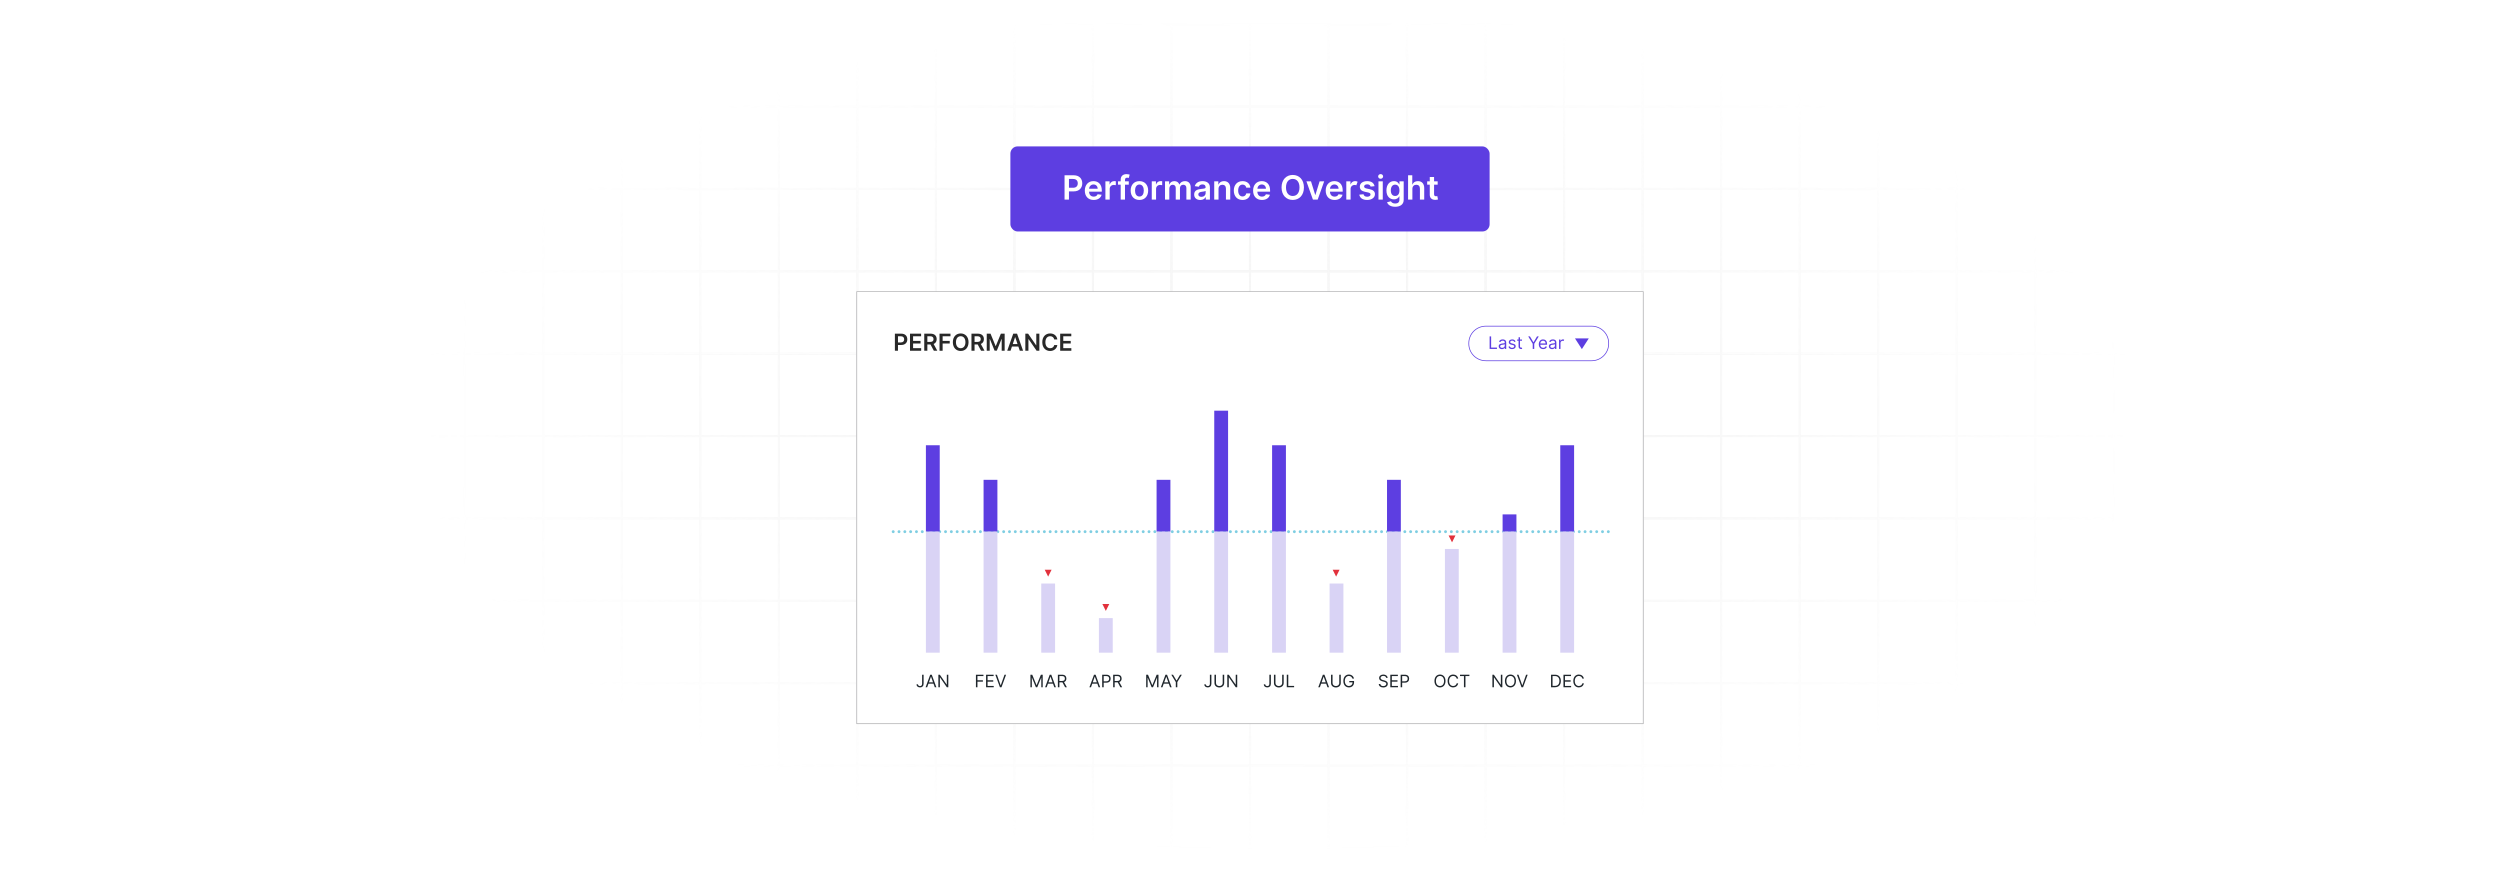 <?xml version="1.0" encoding="UTF-8"?>
<svg id="Layer_1" data-name="Layer 1" xmlns="http://www.w3.org/2000/svg" xmlns:xlink="http://www.w3.org/1999/xlink" viewBox="0 0 860 300">
  <defs>
    <filter id="luminosity-invert" x="39.647" y="-.272" width="782.115" height="300.272" color-interpolation-filters="sRGB" filterUnits="userSpaceOnUse">
      <feColorMatrix result="cm" values="-1 0 0 0 1 0 -1 0 0 1 0 0 -1 0 1 0 0 0 1 0"/>
    </filter>
    <radialGradient id="radial-gradient" cx="439.235" cy="148.479" fx="439.235" fy="148.479" r="298.487" gradientTransform="translate(0 74.962) scale(1 .495)" gradientUnits="userSpaceOnUse">
      <stop offset=".123" stop-color="#000" stop-opacity=".95"/>
      <stop offset="1" stop-color="#000" stop-opacity="0"/>
    </radialGradient>
    <mask id="mask" x="39.647" y="-.272" width="782.115" height="300.272" maskUnits="userSpaceOnUse">
      <g filter="url(#luminosity-invert)">
        <rect x="39.647" y="-.272" width="782.115" height="300.272" fill="url(#radial-gradient)"/>
      </g>
    </mask>
    <filter id="drop-shadow-4" x="294.601" y="100.184" width="270.798" height="148.903" filterUnits="userSpaceOnUse">
      <feOffset dx="0" dy="0"/>
      <feGaussianBlur result="blur" stdDeviation="4"/>
      <feFlood flood-color="#2b187d" flood-opacity=".1"/>
      <feComposite in2="blur" operator="in"/>
      <feComposite in="SourceGraphic"/>
    </filter>
  </defs>
  <rect y="0" width="860" height="300" fill="#fff"/>
  <g mask="url(#mask)">
    <g opacity=".4">
      <path d="M808.41,291.922H51.59V8.078h756.819v283.845ZM52.09,291.422h755.819V8.578H52.09v282.845Z" fill="#e6e6e6" stroke="#d6d6d6" stroke-miterlimit="10" stroke-width=".25"/>
      <rect x="51.84" y="36.413" width="756.319" height=".5" fill="#e6e6e6" stroke="#d6d6d6" stroke-miterlimit="10" stroke-width=".25"/>
      <rect x="51.84" y="64.747" width="756.319" height=".5" fill="#e6e6e6" stroke="#d6d6d6" stroke-miterlimit="10" stroke-width=".25"/>
      <rect x="51.84" y="93.082" width="756.319" height=".5" fill="#e6e6e6" stroke="#d6d6d6" stroke-miterlimit="10" stroke-width=".25"/>
      <rect x="51.84" y="121.415" width="756.319" height=".5" fill="none" stroke="#d6d6d6" stroke-miterlimit="10" stroke-width=".25"/>
      <rect x="51.84" y="149.75" width="756.319" height=".5" fill="#e6e6e6" stroke="#d6d6d6" stroke-miterlimit="10" stroke-width=".25"/>
      <rect x="51.84" y="178.084" width="756.319" height=".5" fill="#e6e6e6" stroke="#d6d6d6" stroke-miterlimit="10" stroke-width=".25"/>
      <rect x="51.84" y="206.418" width="756.319" height=".5" fill="#e6e6e6" stroke="#d6d6d6" stroke-miterlimit="10" stroke-width=".25"/>
      <rect x="51.84" y="234.753" width="756.319" height=".5" fill="#e6e6e6" stroke="#d6d6d6" stroke-miterlimit="10" stroke-width=".25"/>
      <rect x="51.84" y="263.087" width="756.319" height=".5" fill="#e6e6e6" stroke="#d6d6d6" stroke-miterlimit="10" stroke-width=".25"/>
      <rect x="780.898" y="8.328" width=".5" height="283.345" fill="#e6e6e6" stroke="#d6d6d6" stroke-miterlimit="10" stroke-width=".25"/>
      <rect x="753.887" y="8.328" width=".5" height="283.345" fill="#e6e6e6" stroke="#d6d6d6" stroke-miterlimit="10" stroke-width=".25"/>
      <rect x="726.875" y="8.328" width=".5" height="283.345" fill="#e6e6e6" stroke="#d6d6d6" stroke-miterlimit="10" stroke-width=".25"/>
      <rect x="699.864" y="8.328" width=".5" height="283.345" fill="#e6e6e6" stroke="#d6d6d6" stroke-miterlimit="10" stroke-width=".25"/>
      <rect x="672.852" y="8.328" width=".5" height="283.345" fill="#e6e6e6" stroke="#d6d6d6" stroke-miterlimit="10" stroke-width=".25"/>
      <rect x="645.841" y="8.328" width=".5" height="283.345" fill="#e6e6e6" stroke="#d6d6d6" stroke-miterlimit="10" stroke-width=".25"/>
      <rect x="618.83" y="8.328" width=".5" height="283.345" fill="#e6e6e6" stroke="#d6d6d6" stroke-miterlimit="10" stroke-width=".25"/>
      <rect x="591.818" y="8.328" width=".5" height="283.345" fill="#e6e6e6" stroke="#d6d6d6" stroke-miterlimit="10" stroke-width=".25"/>
      <rect x="564.807" y="8.328" width=".5" height="283.345" fill="#e6e6e6" stroke="#d6d6d6" stroke-miterlimit="10" stroke-width=".25"/>
      <rect x="537.795" y="8.328" width=".5" height="283.345" fill="#e6e6e6" stroke="#d6d6d6" stroke-miterlimit="10" stroke-width=".25"/>
      <rect x="510.784" y="8.328" width=".5" height="283.345" fill="#e6e6e6" stroke="#d6d6d6" stroke-miterlimit="10" stroke-width=".25"/>
      <rect x="483.772" y="8.328" width=".5" height="283.345" fill="#e6e6e6" stroke="#d6d6d6" stroke-miterlimit="10" stroke-width=".25"/>
      <rect x="456.761" y="8.328" width=".5" height="283.345" fill="#e6e6e6" stroke="#d6d6d6" stroke-miterlimit="10" stroke-width=".25"/>
      <rect x="429.75" y="8.328" width=".5" height="283.345" fill="#e6e6e6" stroke="#d6d6d6" stroke-miterlimit="10" stroke-width=".25"/>
      <rect x="402.738" y="8.328" width=".5" height="283.345" fill="#e6e6e6" stroke="#d6d6d6" stroke-miterlimit="10" stroke-width=".25"/>
      <rect x="375.727" y="8.328" width=".5" height="283.345" fill="#e6e6e6" stroke="#d6d6d6" stroke-miterlimit="10" stroke-width=".25"/>
      <rect x="348.716" y="8.328" width=".5" height="283.345" fill="#e6e6e6" stroke="#d6d6d6" stroke-miterlimit="10" stroke-width=".25"/>
      <rect x="321.704" y="8.328" width=".5" height="283.345" fill="#e6e6e6" stroke="#d6d6d6" stroke-miterlimit="10" stroke-width=".25"/>
      <rect x="294.693" y="8.328" width=".5" height="283.345" fill="#e6e6e6" stroke="#d6d6d6" stroke-miterlimit="10" stroke-width=".25"/>
      <rect x="267.682" y="8.328" width=".5" height="283.345" fill="#e6e6e6" stroke="#d6d6d6" stroke-miterlimit="10" stroke-width=".25"/>
      <rect x="240.67" y="8.328" width=".5" height="283.345" fill="#e6e6e6" stroke="#d6d6d6" stroke-miterlimit="10" stroke-width=".25"/>
      <rect x="213.659" y="8.328" width=".5" height="283.345" fill="#e6e6e6" stroke="#d6d6d6" stroke-miterlimit="10" stroke-width=".25"/>
      <rect x="186.648" y="8.328" width=".5" height="283.345" fill="#e6e6e6" stroke="#d6d6d6" stroke-miterlimit="10" stroke-width=".25"/>
      <rect x="159.636" y="8.328" width=".5" height="283.345" fill="#e6e6e6" stroke="#d6d6d6" stroke-miterlimit="10" stroke-width=".25"/>
      <rect x="132.625" y="8.328" width=".5" height="283.345" fill="#e6e6e6" stroke="#d6d6d6" stroke-miterlimit="10" stroke-width=".25"/>
      <rect x="105.613" y="8.328" width=".5" height="283.345" fill="#e6e6e6" stroke="#d6d6d6" stroke-miterlimit="10" stroke-width=".25"/>
      <rect x="78.602" y="8.328" width=".5" height="283.345" fill="#e6e6e6" stroke="#d6d6d6" stroke-miterlimit="10" stroke-width=".25"/>
    </g>
  </g>
  <g>
    <g>
      <rect x="294.726" y="100.309" width="270.548" height="148.653" fill="#fff" filter="url(#drop-shadow-4)" stroke="#aeaeb0" stroke-linecap="round" stroke-linejoin="round" stroke-width=".25"/>
      <g>
        <path d="M307.842,114.783h2.203c1.351,0,2.071.823,2.071,1.945,0,1.13-.729,1.944-2.086,1.944h-1.125v1.985h-1.064v-5.875ZM309.887,117.798c.791,0,1.145-.444,1.145-1.069,0-.626-.353-1.056-1.15-1.056h-.976v2.125h.981Z" fill="#282828"/>
        <path d="M313.039,114.783h3.821v.893h-2.757v1.595h2.559v.892h-2.559v1.603h2.78v.893h-3.844v-5.875Z" fill="#282828"/>
        <path d="M317.945,114.783h2.203c1.348,0,2.071.757,2.071,1.879,0,.798-.365,1.389-1.056,1.667l1.27,2.329h-1.188l-1.153-2.151h-1.085v2.151h-1.064v-5.875ZM319.991,117.623c.789,0,1.145-.336,1.145-.961s-.356-.989-1.15-.989h-.976v1.95h.981Z" fill="#282828"/>
        <path d="M323.199,114.783h3.764v.893h-2.7v1.595h2.441v.892h-2.441v2.496h-1.064v-5.875Z" fill="#282828"/>
        <path d="M330.479,120.738c-1.544,0-2.7-1.121-2.7-3.018,0-1.899,1.156-3.018,2.7-3.018,1.54,0,2.699,1.118,2.699,3.018s-1.159,3.018-2.699,3.018ZM330.479,115.658c-.956,0-1.629.726-1.629,2.062s.674,2.062,1.629,2.062c.958,0,1.629-.726,1.629-2.062s-.671-2.062-1.629-2.062Z" fill="#282828"/>
        <path d="M334.187,114.783h2.203c1.348,0,2.071.757,2.071,1.879,0,.798-.365,1.389-1.056,1.667l1.27,2.329h-1.188l-1.153-2.151h-1.085v2.151h-1.064v-5.875ZM336.232,117.623c.789,0,1.145-.336,1.145-.961s-.356-.989-1.15-.989h-.976v1.95h.981Z" fill="#282828"/>
        <path d="M340.743,114.783l1.744,4.257h.069l1.744-4.257h1.302v5.875h-1.021v-4.036h-.055l-1.623,4.019h-.763l-1.623-4.027h-.055v4.045h-1.021v-5.875h1.302Z" fill="#282828"/>
        <path d="M346.486,120.658l2.068-5.875h1.314l2.071,5.875h-1.136l-.487-1.448h-2.209l-.485,1.448h-1.136ZM350.029,118.355l-.794-2.366h-.046l-.795,2.366h1.635Z" fill="#282828"/>
        <path d="M357.541,120.658h-.946l-2.769-4.002h-.049v4.002h-1.064v-5.875h.952l2.766,4.005h.052v-4.005h1.058v5.875Z" fill="#282828"/>
        <path d="M362.651,116.766c-.123-.703-.683-1.107-1.397-1.107-.961,0-1.638.737-1.638,2.062,0,1.349.683,2.062,1.635,2.062.703,0,1.265-.388,1.4-1.075l1.073.005c-.164,1.122-1.09,2.025-2.487,2.025-1.549,0-2.691-1.121-2.691-3.018,0-1.899,1.156-3.018,2.691-3.018,1.302,0,2.306.757,2.487,2.062h-1.073Z" fill="#282828"/>
        <path d="M364.701,114.783h3.821v.893h-2.757v1.595h2.559v.892h-2.559v1.603h2.78v.893h-3.844v-5.875Z" fill="#282828"/>
      </g>
      <g>
        <path d="M505.266,118.236v-.178c0-3.235,2.623-5.857,5.857-5.857h36.401c3.235,0,5.857,2.622,5.857,5.857v.178c0,3.235-2.616,5.857-5.851,5.857-6.624,0-29.792-0-36.415-0-3.235,0-5.85-2.622-5.85-5.857Z" fill="none" stroke="#5d3ee1" stroke-miterlimit="10" stroke-width=".25"/>
        <g>
          <g>
            <path d="M512.428,115.72h.521v3.85h2.005v.463h-2.526v-4.312Z" fill="#5d3ee1"/>
            <path d="M515.553,119.114c0-.741.655-.874,1.256-.952.589-.075.834-.055.834-.295v-.017c0-.415-.226-.657-.683-.657-.474,0-.733.253-.843.489l-.472-.169c.253-.59.809-.758,1.298-.758.412,0,1.195.118,1.195,1.145v2.131h-.496v-.438h-.025c-.102.21-.397.514-.961.514-.614,0-1.103-.362-1.103-.994ZM517.643,118.861v-.455c-.085.102-.649.16-.859.185-.388.051-.733.169-.733.548,0,.345.287.521.683.521.59,0,.91-.396.91-.8Z" fill="#5d3ee1"/>
            <path d="M520.903,117.648c-.087-.223-.266-.463-.699-.463-.397,0-.69.202-.69.479,0,.249.172.377.556.472l.479.118c.577.142.859.426.859.876,0,.559-.512.969-1.264.969-.661,0-1.113-.293-1.23-.843l.472-.117c.089.348.344.521.75.521.463,0,.758-.227.758-.505,0-.224-.153-.379-.48-.455l-.539-.126c-.594-.139-.858-.439-.858-.885,0-.547.505-.935,1.188-.935.64,0,.989.308,1.145.767l-.446.126Z" fill="#5d3ee1"/>
            <path d="M523.572,117.219h-.69v1.887c0,.421.21.489.43.489.109,0,.177-.018.219-.025l.101.446c-.066.025-.185.059-.37.059-.421,0-.876-.27-.876-.834v-2.022h-.488v-.421h.488v-.775h.497v.775h.69v.421Z" fill="#5d3ee1"/>
            <path d="M526.296,115.72l1.195,2.013h.051l1.196-2.013h.598l-1.558,2.535v1.777h-.522v-1.777l-1.559-2.535h.599Z" fill="#5d3ee1"/>
            <path d="M529.346,118.44c0-.994.582-1.685,1.458-1.685.674,0,1.39.413,1.39,1.617v.21h-2.348c.022.693.425,1.07,1.008,1.07.39,0,.683-.169.809-.506l.48.135c-.151.489-.632.817-1.289.817-.935,0-1.508-.665-1.508-1.659ZM531.688,118.154c0-.548-.345-.952-.884-.952-.569,0-.925.448-.958.952h1.842Z" fill="#5d3ee1"/>
            <path d="M532.809,119.114c0-.741.655-.874,1.256-.952.589-.075.834-.055.834-.295v-.017c0-.415-.226-.657-.683-.657-.474,0-.733.253-.843.489l-.472-.169c.253-.59.809-.758,1.298-.758.412,0,1.195.118,1.195,1.145v2.131h-.496v-.438h-.025c-.102.21-.397.514-.961.514-.614,0-1.103-.362-1.103-.994ZM534.898,118.861v-.455c-.085.102-.649.16-.859.185-.388.051-.733.169-.733.548,0,.345.287.521.683.521.59,0,.91-.396.91-.8Z" fill="#5d3ee1"/>
            <path d="M536.313,116.798h.479v.488h.034c.115-.32.45-.539.842-.539.18,0,.311.047.413.118l-.168.421c-.07-.035-.163-.059-.287-.059-.472,0-.816.322-.816.758v2.047h-.497v-3.234Z" fill="#5d3ee1"/>
          </g>
          <polygon points="544.165 120.094 541.786 116.403 544.165 116.403 546.543 116.403 544.165 120.094" fill="#5d3ee1"/>
        </g>
      </g>
      <g>
        <g>
          <path d="M317.723,232.1v3.083c0,.827-.48,1.288-1.23,1.288-.708,0-1.222-.406-1.222-1.069h.514c0,.366.297.606.708.606.45,0,.707-.288.707-.825v-3.083h.522Z" fill="#1f262c"/>
          <path d="M318.405,236.412l1.584-4.312h.539l1.583,4.312h-.547l-.434-1.222h-1.744l-.434,1.222h-.548ZM320.966,234.727l-.69-1.945h-.034l-.691,1.945h1.415Z" fill="#1f262c"/>
          <path d="M326.216,236.412h-.505l-2.35-3.386h-.042v3.386h-.522v-4.312h.505l2.358,3.394h.043v-3.394h.514v4.312Z" fill="#1f262c"/>
        </g>
        <g>
          <path d="M335.718,232.1h2.585v.463h-2.063v1.458h1.87v.463h-1.87v1.929h-.522v-4.312Z" fill="#1f262c"/>
          <path d="M339.206,232.1h2.603v.463h-2.081v1.458h1.946v.463h-1.946v1.466h2.114v.463h-2.636v-4.312Z" fill="#1f262c"/>
          <path d="M344.219,235.73h.05l1.28-3.63h.547l-1.583,4.312h-.539l-1.584-4.312h.548l1.28,3.63Z" fill="#1f262c"/>
        </g>
        <rect x="358.187" y="200.735" width="4.757" height="23.785" fill="#d9d3f5"/>
        <g>
          <path d="M355.09,232.1l1.466,3.58h.05l1.465-3.58h.624v4.312h-.489v-3.276h-.042l-1.348,3.276h-.472l-1.348-3.276h-.042v3.276h-.488v-4.312h.623Z" fill="#1f262c"/>
          <path d="M359.519,236.412l1.583-4.312h.539l1.584,4.312h-.548l-.434-1.222h-1.744l-.434,1.222h-.547ZM362.079,234.727l-.691-1.945h-.034l-.69,1.945h1.415Z" fill="#1f262c"/>
          <path d="M363.909,232.1h1.458c1.011,0,1.465.56,1.465,1.322,0,.573-.257,1.022-.806,1.209l.975,1.781h-.606l-.91-1.687c-.036.002-.071.002-.109.002h-.943v1.685h-.522v-4.312ZM365.358,234.256c.69,0,.96-.315.96-.834,0-.518-.27-.859-.969-.859h-.918v1.693h.927Z" fill="#1f262c"/>
        </g>
        <rect x="378.026" y="212.627" width="4.757" height="11.892" fill="#d9d3f5"/>
        <g>
          <path d="M374.758,236.412l1.584-4.312h.539l1.583,4.312h-.547l-.434-1.222h-1.744l-.434,1.222h-.548ZM377.318,234.727l-.69-1.945h-.034l-.691,1.945h1.415Z" fill="#1f262c"/>
          <path d="M379.149,232.1h1.457c1.013,0,1.465.603,1.465,1.364,0,.763-.453,1.373-1.457,1.373h-.943v1.575h-.522v-4.312ZM380.598,234.374c.693,0,.96-.392.96-.91,0-.518-.268-.901-.969-.901h-.918v1.812h.926Z" fill="#1f262c"/>
          <path d="M382.925,232.1h1.457c1.011,0,1.465.56,1.465,1.322,0,.573-.257,1.022-.806,1.209l.975,1.781h-.606l-.91-1.687c-.036.002-.071.002-.109.002h-.943v1.685h-.522v-4.312ZM384.373,234.256c.691,0,.96-.315.96-.834,0-.518-.27-.859-.969-.859h-.918v1.693h.926Z" fill="#1f262c"/>
        </g>
        <g>
          <path d="M394.91,232.1l1.465,3.58h.051l1.466-3.58h.623v4.312h-.488v-3.276h-.043l-1.348,3.276h-.472l-1.348-3.276h-.042v3.276h-.489v-4.312h.624Z" fill="#1f262c"/>
          <path d="M399.338,236.412l1.584-4.312h.539l1.583,4.312h-.547l-.434-1.222h-1.744l-.434,1.222h-.548ZM401.898,234.727l-.69-1.945h-.034l-.691,1.945h1.415Z" fill="#1f262c"/>
          <path d="M403.518,232.1l1.196,2.013h.05l1.196-2.013h.598l-1.559,2.535v1.777h-.522v-1.777l-1.558-2.535h.598Z" fill="#1f262c"/>
        </g>
        <g>
          <path d="M416.721,232.1v3.083c0,.827-.48,1.288-1.23,1.288-.708,0-1.222-.406-1.222-1.069h.514c0,.366.297.606.708.606.45,0,.707-.288.707-.825v-3.083h.522Z" fill="#1f262c"/>
          <path d="M421.127,232.1v2.856c0,.969-.767,1.533-1.676,1.533s-1.676-.565-1.676-1.533v-2.856h.522v2.856c0,.674.539,1.044,1.154,1.044.615,0,1.154-.37,1.154-1.044v-2.856h.522Z" fill="#1f262c"/>
          <path d="M425.603,236.412h-.505l-2.35-3.386h-.042v3.386h-.522v-4.312h.506l2.358,3.394h.042v-3.394h.514v4.312Z" fill="#1f262c"/>
        </g>
        <g>
          <path d="M437.184,232.1v3.083c0,.827-.48,1.288-1.23,1.288-.708,0-1.222-.406-1.222-1.069h.514c0,.366.297.606.708.606.45,0,.707-.288.707-.825v-3.083h.522Z" fill="#1f262c"/>
          <path d="M441.59,232.1v2.856c0,.969-.767,1.533-1.677,1.533-.909,0-1.676-.565-1.676-1.533v-2.856h.522v2.856c0,.674.539,1.044,1.153,1.044.615,0,1.154-.37,1.154-1.044v-2.856h.522Z" fill="#1f262c"/>
          <path d="M442.647,232.1h.521v3.85h2.005v.463h-2.526v-4.312Z" fill="#1f262c"/>
        </g>
        <rect x="457.379" y="200.735" width="4.757" height="23.785" fill="#d9d3f5"/>
        <g>
          <path d="M453.485,236.412l1.584-4.312h.539l1.583,4.312h-.547l-.435-1.222h-1.743l-.434,1.222h-.548ZM456.046,234.727l-.69-1.945h-.033l-.691,1.945h1.415Z" fill="#1f262c"/>
          <path d="M461.228,232.1v2.856c0,.969-.766,1.533-1.676,1.533-.909,0-1.676-.565-1.676-1.533v-2.856h.521v2.856c0,.674.539,1.044,1.154,1.044s1.154-.37,1.154-1.044v-2.856h.521Z" fill="#1f262c"/>
          <path d="M464.004,232.529c-.767,0-1.381.606-1.381,1.727s.614,1.727,1.415,1.727c.731,0,1.24-.488,1.255-1.264h-1.137v-.463h1.642v.463c0,1.068-.732,1.752-1.76,1.752-1.145,0-1.921-.851-1.921-2.215s.781-2.215,1.887-2.215c.91,0,1.609.572,1.77,1.406h-.539c-.184-.566-.607-.918-1.23-.918Z" fill="#1f262c"/>
        </g>
        <g>
          <path d="M475.864,232.504c-.573,0-.952.304-.952.716,0,.463.514.632.834.716l.439.118c.446.118,1.213.379,1.213,1.188,0,.699-.565,1.247-1.559,1.247-.927,0-1.499-.48-1.55-1.188h.539c.042.489.497.717,1.011.717.598,0,1.053-.312,1.053-.783,0-.43-.404-.59-.859-.717l-.53-.151c-.674-.193-1.095-.539-1.095-1.12,0-.725.648-1.204,1.474-1.204.834,0,1.435.486,1.457,1.137h-.505c-.051-.426-.446-.674-.969-.674Z" fill="#1f262c"/>
          <path d="M478.267,232.1h2.603v.463h-2.08v1.458h1.945v.463h-1.945v1.466h2.113v.463h-2.636v-4.312Z" fill="#1f262c"/>
          <path d="M481.823,232.1h1.457c1.013,0,1.466.603,1.466,1.364,0,.763-.453,1.373-1.457,1.373h-.943v1.575h-.522v-4.312ZM483.272,234.374c.693,0,.961-.392.961-.91,0-.518-.268-.901-.969-.901h-.918v1.812h.926Z" fill="#1f262c"/>
        </g>
        <rect x="497.056" y="188.843" width="4.757" height="35.677" fill="#d9d3f5"/>
        <g>
          <path d="M495.357,236.471c-1.103,0-1.904-.851-1.904-2.215s.801-2.215,1.904-2.215c1.103,0,1.903.851,1.903,2.215s-.801,2.215-1.903,2.215ZM495.357,232.529c-.784,0-1.398.606-1.398,1.727s.614,1.727,1.398,1.727c.783,0,1.397-.606,1.397-1.727s-.614-1.727-1.397-1.727Z" fill="#1f262c"/>
          <path d="M501.098,233.447c-.127-.598-.641-.918-1.213-.918-.784,0-1.398.606-1.398,1.727s.614,1.727,1.398,1.727c.572,0,1.086-.32,1.213-.918h.521c-.16.885-.867,1.406-1.734,1.406-1.103,0-1.904-.851-1.904-2.215s.801-2.215,1.904-2.215c.867,0,1.574.521,1.734,1.406h-.521Z" fill="#1f262c"/>
          <path d="M502.237,232.1h3.234v.463h-1.355v3.85h-.522v-3.85h-1.356v-.463Z" fill="#1f262c"/>
        </g>
        <g>
          <path d="M516.803,236.412h-.505l-2.35-3.386h-.042v3.386h-.522v-4.312h.505l2.358,3.394h.042v-3.394h.514v4.312Z" fill="#1f262c"/>
          <path d="M519.596,236.471c-1.103,0-1.904-.851-1.904-2.215s.801-2.215,1.904-2.215c1.103,0,1.903.851,1.903,2.215s-.801,2.215-1.903,2.215ZM519.596,232.529c-.784,0-1.398.606-1.398,1.727s.614,1.727,1.398,1.727c.783,0,1.397-.606,1.397-1.727s-.614-1.727-1.397-1.727Z" fill="#1f262c"/>
          <path d="M523.642,235.73h.051l1.28-3.63h.547l-1.583,4.312h-.539l-1.584-4.312h.548l1.28,3.63Z" fill="#1f262c"/>
        </g>
        <g>
          <path d="M533.556,236.412v-4.312h1.39c1.255,0,1.996.809,1.996,2.147,0,1.348-.741,2.165-2.055,2.165h-1.331ZM534.852,235.949c1.069,0,1.583-.649,1.583-1.702,0-1.044-.514-1.685-1.524-1.685h-.833v3.387h.774Z" fill="#1f262c"/>
          <path d="M537.829,232.1h2.603v.463h-2.08v1.458h1.945v.463h-1.945v1.466h2.113v.463h-2.636v-4.312Z" fill="#1f262c"/>
          <path d="M544.334,233.447c-.127-.598-.641-.918-1.213-.918-.784,0-1.398.606-1.398,1.727s.614,1.727,1.398,1.727c.572,0,1.086-.32,1.213-.918h.521c-.16.885-.867,1.406-1.734,1.406-1.103,0-1.904-.851-1.904-2.215s.801-2.215,1.904-2.215c.867,0,1.574.521,1.734,1.406h-.521Z" fill="#1f262c"/>
        </g>
        <g>
          <polygon points="361.755 195.978 360.566 198.356 359.376 195.978 361.755 195.978" fill="#e2313c"/>
          <polygon points="381.593 207.774 380.404 210.153 379.215 207.774 381.593 207.774" fill="#e2313c"/>
          <polygon points="460.814 195.982 459.625 198.36 458.435 195.982 460.814 195.982" fill="#e2313c"/>
          <polygon points="500.689 184.189 499.5 186.568 498.311 184.189 500.689 184.189" fill="#e2313c"/>
          <line x1="307.262" y1="182.897" x2="553.382" y2="182.897" fill="none" stroke="#7fcee2" stroke-dasharray="0 2" stroke-linecap="round" stroke-linejoin="round"/>
        </g>
      </g>
    </g>
    <g>
      <rect x="318.51" y="153.166" width="4.757" height="29.731" fill="#5d3ee1"/>
      <rect x="338.349" y="165.059" width="4.757" height="17.838" fill="#5d3ee1"/>
      <rect x="397.864" y="165.059" width="4.757" height="17.838" fill="#5d3ee1"/>
      <rect x="417.702" y="141.274" width="4.757" height="41.623" fill="#5d3ee1"/>
      <rect x="437.601" y="153.166" width="4.757" height="29.731" fill="#5d3ee1"/>
      <rect x="477.135" y="165.059" width="4.757" height="17.838" fill="#5d3ee1"/>
      <rect x="516.894" y="176.951" width="4.757" height="5.946" fill="#5d3ee1"/>
      <rect x="536.733" y="153.166" width="4.757" height="29.731" fill="#5d3ee1"/>
      <rect x="318.51" y="182.897" width="4.757" height="41.623" fill="#d9d3f5"/>
      <rect x="338.349" y="182.897" width="4.757" height="41.623" fill="#d9d3f5"/>
      <rect x="397.864" y="182.897" width="4.757" height="41.623" fill="#d9d3f5"/>
      <rect x="417.702" y="182.897" width="4.757" height="41.623" fill="#d9d3f5"/>
      <rect x="437.601" y="182.897" width="4.757" height="41.623" fill="#d9d3f5"/>
      <rect x="477.135" y="182.897" width="4.757" height="41.623" fill="#d9d3f5"/>
      <rect x="516.894" y="182.897" width="4.757" height="41.623" fill="#d9d3f5"/>
      <rect x="536.733" y="182.897" width="4.757" height="41.623" fill="#d9d3f5"/>
    </g>
  </g>
  <g>
    <rect x="347.571" y="50.359" width="164.857" height="29.274" rx="2.493" ry="2.493" fill="#5d3ee1"/>
    <g>
      <path d="M366.204,60.293h3.141c1.926,0,2.952,1.174,2.952,2.772,0,1.611-1.039,2.772-2.973,2.772h-1.603v2.83h-1.517v-8.375ZM369.12,64.591c1.129,0,1.632-.634,1.632-1.525s-.503-1.505-1.64-1.505h-1.39v3.03h1.398Z" fill="#fff"/>
      <path d="M373.175,65.564c0-1.938,1.174-3.26,2.973-3.26,1.545,0,2.871.97,2.871,3.174v.454h-4.375c.012,1.075.646,1.705,1.603,1.705.638,0,1.128-.278,1.329-.81l1.382.155c-.262,1.092-1.268,1.808-2.731,1.808-1.894,0-3.051-1.256-3.051-3.227ZM377.6,64.935c-.008-.855-.581-1.477-1.431-1.477-.884,0-1.477.675-1.522,1.477h2.953Z" fill="#fff"/>
      <path d="M380.258,62.387h1.435v1.047h.065c.229-.728.83-1.137,1.55-1.137.164,0,.397.017.532.041v1.361c-.127-.041-.438-.086-.687-.086-.814,0-1.415.565-1.415,1.362v3.692h-1.48v-6.281Z" fill="#fff"/>
      <path d="M388.301,63.532h-1.304v5.136h-1.48v-5.136h-.928v-1.145h.928v-.593c0-1.268.871-1.894,1.963-1.894.511,0,.932.106,1.125.172l-.298,1.145c-.123-.036-.319-.09-.552-.09-.552,0-.756.274-.756.765v.495h1.304v1.145Z" fill="#fff"/>
      <path d="M388.948,65.552c0-1.946,1.169-3.247,3.01-3.247s3.01,1.301,3.01,3.247c0,1.942-1.169,3.239-3.01,3.239s-3.01-1.297-3.01-3.239ZM393.467,65.548c0-1.149-.498-2.069-1.5-2.069-1.019,0-1.517.92-1.517,2.069s.498,2.057,1.517,2.057c1.002,0,1.5-.907,1.5-2.057Z" fill="#fff"/>
      <path d="M396.207,62.387h1.435v1.047h.065c.229-.728.83-1.137,1.55-1.137.164,0,.397.017.532.041v1.361c-.127-.041-.438-.086-.687-.086-.814,0-1.415.565-1.415,1.362v3.692h-1.48v-6.281Z" fill="#fff"/>
      <path d="M400.766,62.387h1.415v1.067h.074c.262-.716.892-1.149,1.734-1.149.847,0,1.456.438,1.697,1.149h.065c.278-.699.973-1.149,1.885-1.149,1.153,0,1.963.744,1.963,2.147v4.216h-1.484v-3.987c0-.776-.475-1.129-1.072-1.129-.715,0-1.137.491-1.137,1.198v3.918h-1.452v-4.049c0-.645-.429-1.067-1.055-1.067-.638,0-1.153.523-1.153,1.297v3.819h-1.48v-6.281Z" fill="#fff"/>
      <path d="M410.791,66.905c0-1.415,1.165-1.778,2.384-1.909,1.108-.119,1.554-.14,1.554-.565v-.024c0-.618-.377-.97-1.063-.97-.724,0-1.141.368-1.288.798l-1.382-.196c.327-1.145,1.342-1.734,2.663-1.734,1.198,0,2.552.499,2.552,2.159v4.204h-1.423v-.863h-.049c-.27.528-.859.99-1.845.99-1.198,0-2.102-.654-2.102-1.89ZM414.733,66.415v-.74c-.192.155-.969.253-1.357.307-.663.094-1.157.331-1.157.899,0,.544.441.826,1.059.826.892,0,1.456-.593,1.456-1.292Z" fill="#fff"/>
      <path d="M419.171,68.668h-1.48v-6.281h1.415v1.067h.073c.286-.699.933-1.149,1.873-1.149,1.296,0,2.155.859,2.151,2.364v3.999h-1.48v-3.771c0-.838-.458-1.341-1.223-1.341-.781,0-1.329.523-1.329,1.431v3.681Z" fill="#fff"/>
      <path d="M424.429,65.552c0-1.918,1.162-3.247,3.002-3.247,1.534,0,2.597.895,2.699,2.258h-1.415c-.114-.606-.552-1.063-1.264-1.063-.912,0-1.521.761-1.521,2.028,0,1.284.597,2.057,1.521,2.057.65,0,1.137-.388,1.264-1.062h1.415c-.106,1.333-1.112,2.269-2.691,2.269-1.877,0-3.01-1.338-3.01-3.239Z" fill="#fff"/>
      <path d="M431.066,65.564c0-1.938,1.174-3.26,2.973-3.26,1.546,0,2.871.97,2.871,3.174v.454h-4.376c.013,1.075.646,1.705,1.603,1.705.638,0,1.129-.278,1.329-.81l1.382.155c-.262,1.092-1.268,1.808-2.731,1.808-1.894,0-3.051-1.256-3.051-3.227ZM435.491,64.935c-.009-.855-.581-1.477-1.432-1.477-.883,0-1.476.675-1.52,1.477h2.952Z" fill="#fff"/>
      <path d="M444.704,68.782c-2.2,0-3.849-1.599-3.849-4.302,0-2.707,1.648-4.302,3.849-4.302,2.195,0,3.848,1.595,3.848,4.302s-1.652,4.302-3.848,4.302ZM444.704,61.54c-1.362,0-2.323,1.035-2.323,2.94s.961,2.94,2.323,2.94c1.365,0,2.322-1.035,2.322-2.94s-.957-2.94-2.322-2.94Z" fill="#fff"/>
      <path d="M453.283,68.668h-1.636l-2.237-6.281h1.578l1.444,4.666h.065l1.447-4.666h1.574l-2.236,6.281Z" fill="#fff"/>
      <path d="M456.045,65.564c0-1.938,1.173-3.26,2.973-3.26,1.546,0,2.87.97,2.87,3.174v.454h-4.375c.012,1.075.645,1.705,1.603,1.705.639,0,1.129-.278,1.329-.81l1.383.155c-.262,1.092-1.269,1.808-2.732,1.808-1.893,0-3.05-1.256-3.05-3.227ZM460.469,64.935c-.008-.855-.58-1.477-1.431-1.477-.884,0-1.477.675-1.522,1.477h2.952Z" fill="#fff"/>
      <path d="M463.127,62.387h1.435v1.047h.065c.229-.728.826-1.137,1.55-1.137.339,0,.621.09.842.229l-.458,1.228c-.159-.074-.343-.131-.584-.131-.773,0-1.37.56-1.37,1.353v3.692h-1.48v-6.281Z" fill="#fff"/>
      <path d="M471.498,64.194c-.115-.413-.475-.785-1.157-.785-.618,0-1.088.294-1.084.72-.004.364.249.585.888.728l1.071.23c1.185.258,1.763.806,1.767,1.701-.004,1.19-1.112,2.004-2.683,2.004-1.542,0-2.511-.684-2.695-1.837l1.443-.139c.127.565.568.858,1.247.858.704,0,1.17-.322,1.17-.752,0-.355-.27-.589-.847-.716l-1.071-.225c-1.206-.25-1.77-.855-1.767-1.77-.004-1.162,1.026-1.906,2.54-1.906,1.472,0,2.322.679,2.527,1.742l-1.35.147Z" fill="#fff"/>
      <path d="M474.079,60.693c0-.445.384-.806.858-.806.471,0,.855.36.855.806,0,.442-.384.802-.855.802-.475,0-.858-.359-.858-.802ZM474.193,62.387h1.48v6.281h-1.48v-6.281Z" fill="#fff"/>
      <path d="M477.148,69.567l1.333-.323c.18.344.572.765,1.464.765.843,0,1.456-.38,1.456-1.279v-1.19h-.073c-.23.462-.732,1.039-1.808,1.039-1.448,0-2.589-1.022-2.589-3.071,0-2.065,1.141-3.202,2.593-3.202,1.108,0,1.578.667,1.804,1.121h.081v-1.039h1.46v6.384c0,1.582-1.251,2.359-2.948,2.359-1.599,0-2.503-.708-2.772-1.562ZM481.409,65.499c0-1.19-.523-1.98-1.476-1.98-.986,0-1.493.838-1.493,1.98,0,1.157.516,1.918,1.493,1.918.944,0,1.476-.72,1.476-1.918Z" fill="#fff"/>
      <path d="M485.858,68.668h-1.48v-8.375h1.447v3.161h.074c.29-.712.903-1.149,1.868-1.149,1.305,0,2.164.847,2.164,2.364v3.999h-1.48v-3.771c0-.847-.458-1.341-1.235-1.341-.793,0-1.357.523-1.357,1.431v3.681Z" fill="#fff"/>
      <path d="M494.56,63.532h-1.239v3.246c0,.598.299.729.671.729.184,0,.352-.037.434-.058l.249,1.157c-.159.054-.45.135-.871.147-1.112.032-1.971-.548-1.963-1.73v-3.492h-.892v-1.145h.892v-1.505h1.48v1.505h1.239v1.145Z" fill="#fff"/>
    </g>
  </g>
</svg>